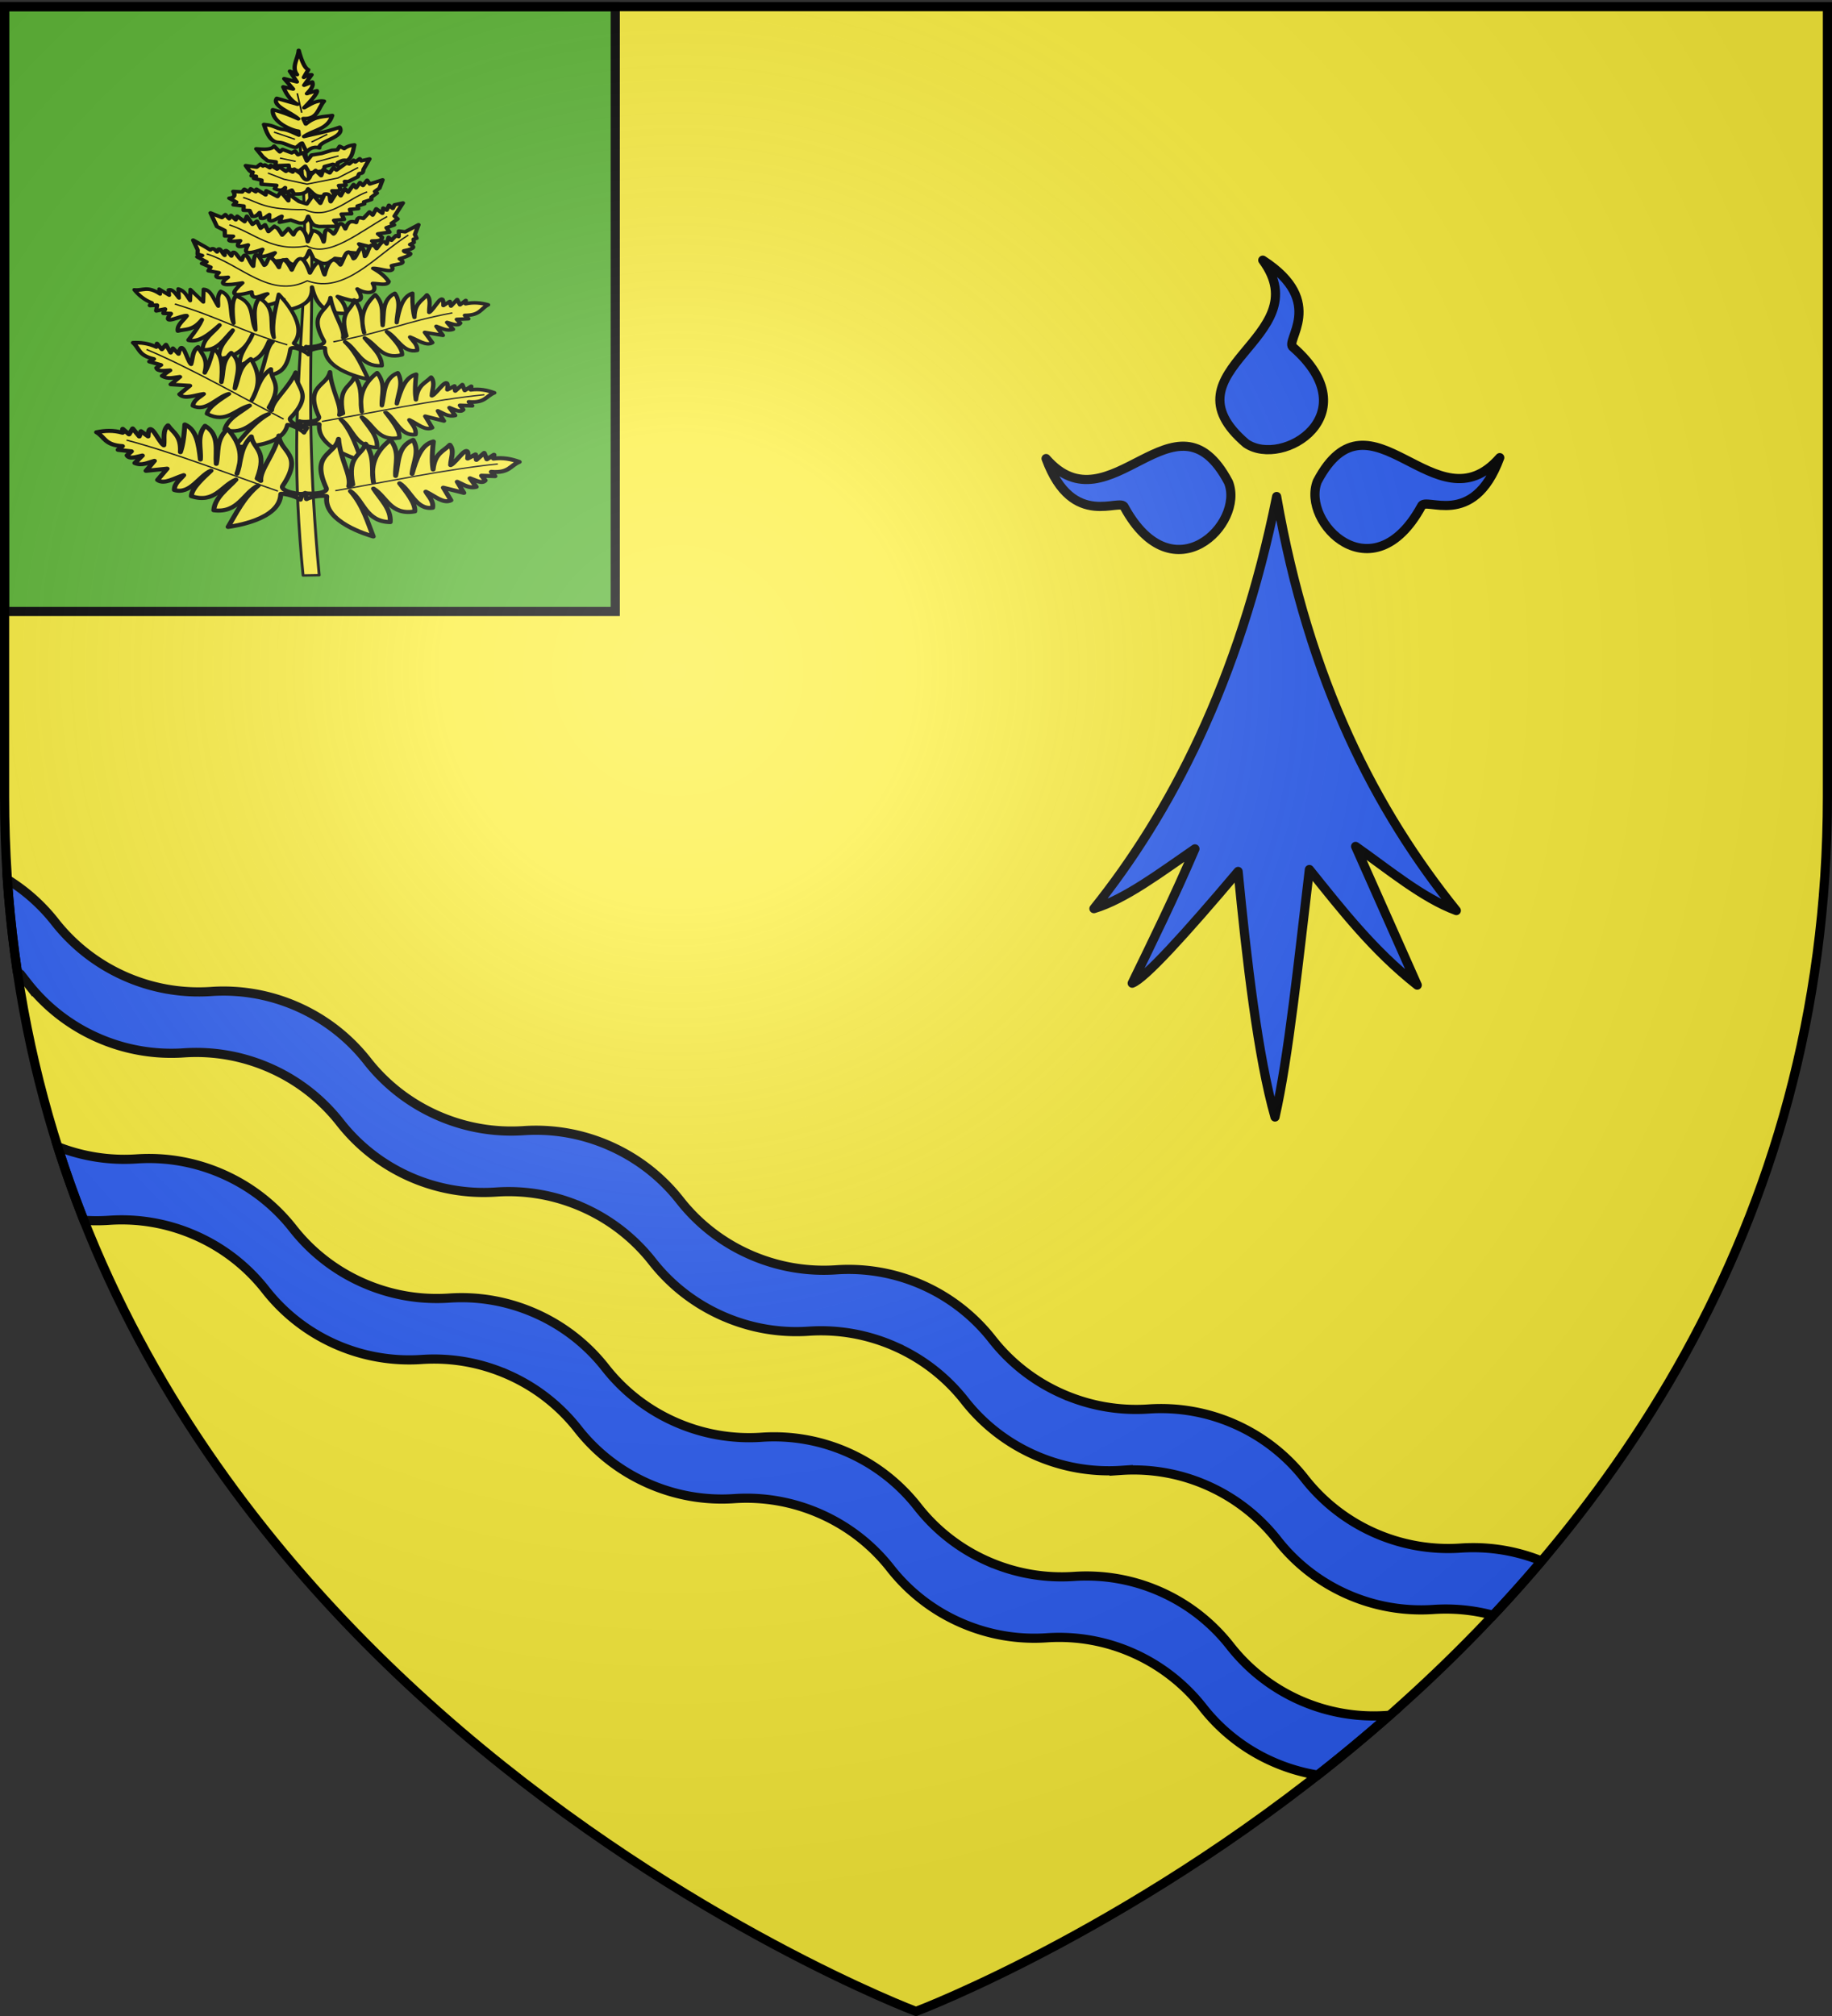 <svg xmlns="http://www.w3.org/2000/svg" xmlns:xlink="http://www.w3.org/1999/xlink" width="600" height="660" version="1.0"><rect width="100%" height="100%" fill="#333333" stroke="none"/><desc>Flag of Canton of Valais (Wallis)</desc><defs><g id="c"><path id="b" d="M0 0v1h.5z" transform="rotate(18 3.157 -.5)"/><use xlink:href="#b" width="810" height="540" transform="scale(-1 1)"/></g><g id="d"><use xlink:href="#c" width="810" height="540" transform="rotate(72)"/><use xlink:href="#c" width="810" height="540" transform="rotate(144)"/></g><g id="f"><path id="e" d="M0 0v1h.5z" transform="rotate(18 3.157 -.5)"/><use xlink:href="#e" width="810" height="540" transform="scale(-1 1)"/></g><g id="g"><use xlink:href="#f" width="810" height="540" transform="rotate(72)"/><use xlink:href="#f" width="810" height="540" transform="rotate(144)"/></g><g id="j"><path id="i" d="M0 0v1h.5z" transform="rotate(18 3.157 -.5)"/><use xlink:href="#i" width="810" height="540" transform="scale(-1 1)"/></g><g id="k"><use xlink:href="#j" width="810" height="540" transform="rotate(72)"/><use xlink:href="#j" width="810" height="540" transform="rotate(144)"/></g><g id="n"><path id="m" d="M0 0v1h.5z" transform="rotate(18 3.157 -.5)"/><use xlink:href="#m" width="810" height="540" transform="scale(-1 1)"/></g><g id="o"><use xlink:href="#n" width="810" height="540" transform="rotate(72)"/><use xlink:href="#n" width="810" height="540" transform="rotate(144)"/></g><path id="h" d="M2.922 27.673c0-5.952 2.317-9.844 5.579-11.013 1.448-.519 3.307-.273 5.018 1.447 2.119 2.129 2.736 7.993-3.483 9.121.658-.956.619-3.081-.714-3.787-.99-.524-2.113-.253-2.676.123-.824.552-1.729 2.106-1.679 4.108z"/><path id="l" d="m-267.374-6.853-4.849 23.83-4.848-23.83v-44.741h-25.213v14.546h-9.698v-14.546h-14.546v-9.697h14.546v-14.546h9.698v14.546h25.213v-25.213h-14.546v-9.698h14.546v-14.546h9.697v14.546h14.546v9.698h-14.546v25.213h25.213v-14.546h9.698v14.546h14.546v9.697h-14.546v14.546h-9.698v-14.546h-25.213v44.741z" style="fill:#fcef3c;fill-opacity:1;stroke:#000;stroke-width:3.807;stroke-miterlimit:4;stroke-dasharray:none;stroke-opacity:1;display:inline"/><path id="p" d="M2.922 27.673c0-5.952 2.317-9.844 5.579-11.013 1.448-.519 3.307-.273 5.018 1.447 2.119 2.129 2.736 7.993-3.483 9.121.658-.956.619-3.081-.714-3.787-.99-.524-2.113-.253-2.676.123-.824.552-1.729 2.106-1.679 4.108z"/><radialGradient xlink:href="#a" id="v" cx="221.445" cy="226.331" r="300" fx="221.445" fy="226.331" gradientTransform="matrix(1.353 0 0 1.349 -77.63 -85.747)" gradientUnits="userSpaceOnUse"/><linearGradient id="a"><stop offset="0" style="stop-color:white;stop-opacity:.314"/><stop offset=".19" style="stop-color:white;stop-opacity:.251"/><stop offset=".6" style="stop-color:#6b6b6b;stop-opacity:.125"/><stop offset="1" style="stop-color:black;stop-opacity:.125"/></linearGradient></defs><g style="display:inline"><path d="M1.5 2.188v258.53C1.5 546.17 300 658.5 300 658.5s298.5-112.33 298.5-397.781V2.188H1.5" style="opacity:1;fill:#fcef3c;fill-opacity:1;stroke:none;stroke-width:3;stroke-miterlimit:4;stroke-dasharray:none;stroke-opacity:1;display:inline"/><path d="M1.5 2.188h200v198H1.5z" style="opacity:1;fill:#5ab532;fill-opacity:1;stroke:#000;stroke-width:3;stroke-miterlimit:4;stroke-dasharray:none;stroke-opacity:1"/><path d="M2.406 287.906c.7 10.25 1.803 20.257 3.25 30.031 1.2 1.281 2.33 2.628 3.407 4a59.66 59.66 0 0 0 22.75 17.72 59.7 59.7 0 0 0 28.406 5.03c9.437-.64 19.17.95 28.406 5.063a59.66 59.66 0 0 1 22.75 17.719 59.73 59.73 0 0 0 22.75 17.75 59.7 59.7 0 0 0 28.406 5.031c9.437-.64 19.17.95 28.406 5.063a59.66 59.66 0 0 1 22.75 17.718c5.84 7.442 13.545 13.606 22.782 17.719s18.938 5.703 28.375 5.063 19.17.95 28.406 5.062A59.66 59.66 0 0 1 316 458.594c5.839 7.441 13.544 13.606 22.781 17.719 9.237 4.112 18.97 5.702 28.406 5.062a59.6 59.6 0 0 1 28.375 5.031 59.84 59.84 0 0 1 22.782 17.75 59.66 59.66 0 0 0 22.75 17.719 59.7 59.7 0 0 0 28.406 5.031 59.7 59.7 0 0 1 19.5 1.907 462 462 0 0 0 15.875-17.782 59.64 59.64 0 0 0-26.437-4.219 59.7 59.7 0 0 1-28.407-5.03 59.73 59.73 0 0 1-22.75-17.75 59.66 59.66 0 0 0-22.75-17.72 59.7 59.7 0 0 0-28.406-5.03c-9.437.64-19.17-.95-28.406-5.063a59.66 59.66 0 0 1-22.75-17.719 59.73 59.73 0 0 0-22.75-17.75 59.7 59.7 0 0 0-28.406-5.031c-9.437.64-19.17-.95-28.407-5.063a59.66 59.66 0 0 1-22.75-17.719c-5.839-7.44-13.544-13.606-22.781-17.718-9.237-4.113-18.938-5.703-28.375-5.063s-19.17-.95-28.406-5.062c-9.237-4.113-16.943-10.278-22.781-17.719a59.66 59.66 0 0 0-22.75-17.719c-9.237-4.112-18.97-5.702-28.407-5.062a59.6 59.6 0 0 1-28.375-5.031A59.84 59.84 0 0 1 18 301.813c-4.254-5.422-9.495-10.138-15.594-13.907zM18.906 375.406A368 368 0 0 0 27.47 399.5c2.793.2 5.58.187 8.343 0 9.437-.64 19.17.95 28.407 5.063a59.66 59.66 0 0 1 22.75 17.718 59.73 59.73 0 0 0 22.75 17.75 59.7 59.7 0 0 0 28.406 5.031c9.437-.64 19.17.95 28.406 5.063a59.66 59.66 0 0 1 22.75 17.719c5.839 7.441 13.545 13.606 22.781 17.719 9.237 4.112 18.939 5.702 28.375 5.062s19.17.95 28.407 5.063 16.942 10.277 22.781 17.718a59.66 59.66 0 0 0 22.75 17.719c9.237 4.113 18.97 5.703 28.406 5.063a59.6 59.6 0 0 1 28.375 5.03 59.84 59.84 0 0 1 22.781 17.75 59.66 59.66 0 0 0 22.75 17.72 60 60 0 0 0 14.875 4.437 541 541 0 0 0 23.532-19.562q-.531.026-1.063.062a59.7 59.7 0 0 1-28.406-5.031 59.73 59.73 0 0 1-22.75-17.75 59.66 59.66 0 0 0-22.75-17.719 59.7 59.7 0 0 0-28.406-5.031c-9.437.64-19.17-.95-28.406-5.063a59.66 59.66 0 0 1-22.75-17.719 59.73 59.73 0 0 0-22.75-17.75 59.7 59.7 0 0 0-28.407-5.03c-9.437.64-19.17-.95-28.406-5.063a59.66 59.66 0 0 1-22.75-17.719c-5.839-7.441-13.544-13.606-22.781-17.719-9.237-4.112-18.938-5.702-28.375-5.062s-19.17-.95-28.406-5.063a59.66 59.66 0 0 1-22.75-17.719c-5.84-7.44-13.545-13.606-22.782-17.718-9.237-4.113-18.969-5.703-28.406-5.063a59.6 59.6 0 0 1-25.844-4z" style="fill:#2b5df2;fill-opacity:1;stroke:#000;stroke-width:3;stroke-miterlimit:4;stroke-dasharray:none;stroke-opacity:1"/></g><g style="display:inline"><g style="display:inline;fill:#2b5df2;stroke:#000;stroke-width:3.456;stroke-miterlimit:4;stroke-dasharray:none;stroke-opacity:1"><g style="fill:#2b5df2;fill-opacity:1;stroke:#000;stroke-width:3.456;stroke-miterlimit:4;stroke-dasharray:none;stroke-opacity:1"><path d="M377.128 135.622c-14.101 70.111-40.388 119.752-68.944 155.439 11.87-3.562 25.215-13.69 38.117-22.55-7.89 18.385-15.78 34.445-23.671 50.668 4.71-1.748 19.66-18.122 39.965-42.146 3.183 33.027 7.487 70.222 13.917 92.616 5.119-22.358 8.906-59.364 12.969-93.342 12.24 15.194 24.13 30.565 40.692 43.598l-23.253-52.318c12.007 8.398 25.275 19.515 38.007 24.2-30.189-37.467-55.61-86.046-67.799-156.165M319.723 139.698c-1.296-4.078-19.538 8.975-29.595-18.388 23.992 27.584 48.78-29.041 68.834 8.941 6.189 15.671-20.922 42.86-39.239 9.447" style="fill:#2b5df2;fill-opacity:1;fill-rule:evenodd;stroke:#000;stroke-width:3.456;stroke-linecap:round;stroke-linejoin:round;stroke-miterlimit:4;stroke-dasharray:none;stroke-opacity:1" transform="matrix(.868 0 0 .868 90.767 44.831)"/><path d="M431.716 139.348c1.296-4.078 19.537 8.975 29.595-18.387-23.992 27.584-48.78-29.042-68.834 8.94-6.189 15.671 20.922 42.861 39.239 9.447M383.382 79.375c-3.697-2.154 13.021-17.11-11.488-32.894 21.686 29.431-38.984 41.27-6.29 69.127 13.943 9.458 46.392-11.069 17.778-36.233" style="fill:#2b5df2;fill-opacity:1;fill-rule:evenodd;stroke:#000;stroke-width:3.456;stroke-linecap:round;stroke-linejoin:round;stroke-miterlimit:4;stroke-dasharray:none;stroke-opacity:1;display:inline" transform="matrix(.868 0 0 .868 90.767 44.831)"/></g></g><g transform="matrix(1.1 0 0 .9 -188.75 78.188)"><path d="m262.018-38.933-1.52.043c5.836 63.561-4.635 88.158 1.34 161.35l4.793-.101c-5.902-76.81 1.089-102.787-4.613-161.292z" style="fill:#fcef3c;fill-opacity:1;stroke:#000;stroke-width:.849;stroke-linecap:butt;stroke-linejoin:round;stroke-miterlimit:4;stroke-dasharray:none;stroke-opacity:1"/><path d="m263.64-24.003 4.392-.72.197-1.582 2.058-.684.376-.14 1.381.42.124-.988c.827-.407 1.392-1.206 2.785-.77 1.561-1.192 1.728-3.557 2.147-5.71-1.301.154-2.263.65-3.035 1.335l-1.332-.816-.7 1.301-1.632.146-3.01 1.137-3.033.608-1.407 2.136-1.08-2.99-1.534.744-.906-1.353-.978.652-2.714-1.236-.827.878-1.711-2.086c-.75 1.317-2.938 1.24-5.32.974l1.964 2.932 1.434 1.437 2.46.39-.172 1.384 3.966-.18.179 1.44 2.963.67 1.804-1.754z" style="fill:#fcef3c;fill-opacity:1;stroke:#000;stroke-width:1.273;stroke-linecap:butt;stroke-linejoin:round;stroke-miterlimit:4;stroke-dasharray:none;stroke-opacity:1"/><path d="m244.756-26.631 3.236.57 1.169-1.118.717.694.556-.422 1.495 1.057.274-.877 1.88 1.35.763-.747 1.874 1.571.61-.586 1.403.832.476-1.035 1.969 1.685c1.17 2.638 2.17 2.997 2.945.393l1.43-1.607 1.667 1.895.61-2.194 1.935 1.185 1.094-1.898.91.868 2.938-2.547.878.312 1.273-1.336.523.63 1.318-1.168.47.74 2.437-.681-1.795 3.811c-.157 1.941-.82 1.216-1.28 1.558l-.43 1.148-2.814 1.72-1.034-.042.303 1.343-2.075.14c1.156 2.21-.54 1.954-1.982 1.92l.883 1.753c-.906.15-1.456.655-3.06.102-2.882.836-3.65-1.276-4.997-2.581-.54 1.856-2.295 1.978-4.2 1.887l-.646-1.412-2.251 1.076.258-1.986c-.626.792-1.38 1.377-3.117.376l.53-1.199-4.473-.397.046-1.496-2.296-.645.664-.75-1.375-.165.387-1.371c-.73.22-1.41-1.152-2.096-2.356z" style="fill:#fcef3c;fill-opacity:1;stroke:#000;stroke-width:1.273;stroke-linecap:butt;stroke-linejoin:round;stroke-miterlimit:4;stroke-dasharray:none;stroke-opacity:1"/><path d="m285.503-21.45-3.811 1.497-.794-1.364-1.245 1.912-.873-1.054-1.175 1.914-.73-1.205-1.619 2.76-1.005-1.294-1.197 2.62-1.068-1.533-1.927 3.689c-.535-.986.361-3.171-1.867-2.74l-1.219 3.325-2.138-2.986-1.91 3.219-2.276-.874-3.123-2.742-.075 2.46-2.2-3.224-1.028 1.685-3.351-2.092-.186 1.483-2.724-2.068-.238.932-1.5-1.079-.522 1.078-1.366-.917-.658.994-2.643-.182c.862 1.715.117 2.289-1.192 2.463l2.117 1.416-.867.985 3.054.434-.049 1.567 1.81.07.773 2.07c1.087.277 1.621-.571 2.202-1.325l.355 2.053c1.114.39 1.741-.744 2.55-1.311l-.06 1.958c.748 1.053 2.44-.743 3.736-1.343l-.625 2.171 3.301-.811 2.408 1.035c2.362.459 2.308-1.207 2.793-2.4 1.371 3.972 2.204 3.32 3.161 3.732l5.858-.083-1.326-2.17 3.008-.352-.777-1.913 2.932-.12-.44-1.586 2.52-.293-.25-.951 2.046-.782-.117-.71 2.188-.856.026-.862 1.65-1.503-.61-.573 1.363-1.202z" style="fill:#fcef3c;fill-opacity:1;stroke:#000;stroke-width:1.273;stroke-linecap:butt;stroke-linejoin:round;stroke-miterlimit:4;stroke-dasharray:none;stroke-opacity:1"/><path d="m291.563-13.05-2.515 4.782.954 1.035-1.824 1.592.77.585-2.298 1.019.936 1.59-3.47.64 1.242 1.268c-.02 1.233-1.47 1.311-2.999 1.324 2.854 3.082-.127 2.328-3.878 1.068 2.99 4.24-.236 3.345-2.66 3.112 1.857 3.167-1.346 2.643-4.503 2.152-3.397 3.596-4.512 1.016-6.32.307l-1.282-3.156-.86 2.295c-2.429 3.034-4.487 3.823-5.946.987-6.345 1.468-4.938-.486-3.472-2.466-5.81 2.824-4.373.511-3.708-1.255-5.922 2.522-5.2.52-4.288-1.61-2.108.702-4.174 1.366-2.318-1.533-4.663.641-3.419-.489-2.118-1.636l-2.462-.097-.037-1.998-2.322-1.422-1.916-4.955 3.398 1.686 1.02-1.07 1.136 1.487.53-1.199 1.43 1.61.434-1.315 2.207 1.972.657-1.98 1.678 2.96 1.318-1.169 1.103 2.595 1.321-1.28 1.008 2.48 1.783-1.939c.65 1.256.131-1.264 2.318 3.21l1.848-2.368 1.507 2.277c.72-2.003 1.382-2.187 2.048-2.47 1.164.775 1.892 2.45 2.212 4.967l1.408-4.049c2.356.444 2.796 2.316 3.322 4.124.572-1.883-.304-7.016 2.949-2.879 1.156-.713 1.568-6.845 3.508-1.859.592-1.523.947-3.414 3.227-2.313.323-.885.118-2.317 2.116-1.47l1.848-2.367.95 1.146 1.057-2.287 1.823 1.624.255-1.875 1.063.707.645-1.75 1.148 1.155.533-1.31z" style="fill:#fcef3c;fill-opacity:1;stroke:#000;stroke-width:1.273;stroke-linecap:butt;stroke-linejoin:round;stroke-miterlimit:4;stroke-dasharray:none;stroke-opacity:1"/><path d="m229.1.474 3.414 2.33 1.704 1.243c.8-1.105 1.382-.015 2 .706.637-2.71 1.497.555 2.261 1.266-.146-3.038.89-1.57 2.014.236.548-3.631 2.056.99 3.09 1.533 1.204-4.838 2.284.977 3.418 2.173.4-7.822 1.96-2.78 3.287-.341 1.26-.371.774-6.41 4.367.799.586-2.91 1.41-4.695 3.805.933 1.479-4.053 3.02-7.253 5.405 1.075 3.51-8.014 3.337-1.268 4.372.643 1.432-6.669 3.045-6.171 4.712-3.58 1.164-2.02 1.9-7.984 3.905-2.278 1.124-.272 2.49-8.366 3.371-.808 1.146-1.05 1.32-6.651 3.504-2.843.96-1.424 1.882-3.766 2.98-1.687l.563-2.409.874 1.054 1.307-1.674.825.346.064-2.036 1.872.309 3.985-2.589-1.087 3.565.516 1.354-.918.356.103 1.18-1.138.74c1.278.72 1.725 1.458-1.814 2.281-.289.941 5.244.362-1.276 2.93 2.516 1.988-.996 1.87-2.378 2.495 1.404 3.46-3.538.787-5.537.959 1.61 1.175 3.22 2.343 4.66 4.81-.413 1.641-2.967.7-4.76.676 1.888 3.933-2.162 3.968-4.594 2.015 4.186 7.633-5.123 2.847-5.872 2.75 1.918 2.088 2.44 4.122 2.668 6.143-4.68.202-8.75-1.257-10.3-9.58.33 6.028-3.791 7.41-8.075 8.623l-.36-4.092c-10.099 5.472-6.01-1.53-4.816-2.071-1.772.25-4.604 3.008-4.72-.656-6.996 2.278-5.833.01-2.756-3.324-4.991 1.061-7.637.976-4.258-2.05-4.03.619-3.99-.3-2.737-1.676l-3.116-.671.668-1.307-2.607-1.357 1.412-.572-2.801-1.836 1.48-.49-1.379-.525.046-1.489z" style="fill:#fcef3c;fill-opacity:1;stroke:#000;stroke-width:1.273;stroke-linecap:butt;stroke-linejoin:round;stroke-miterlimit:4;stroke-dasharray:none;stroke-opacity:1"/><path id="q" d="M316.92 24.005c-2.08-.707-4.263-1.025-6.691-.374l.037-1.218-1.725 1.596-.828-1.919-1.848 2.368-.342-1.677-1.92 1.477c.182-6.11-2.808 1.65-4.218 2.496-.117-2.15.691-4.582-.69-6.349-1.455 2.238-3.634 2.884-3.704 8.173-.377-1.686-.654-4.091-.615-8.786-3.07 1.333-3.934 5.916-4.67 10.686-.022-3.559 1.486-7.14-.555-10.67-3.984 2.53-3.09 7.481-3.618 11.726-.477-3.728.68-7.465-2.216-11.178-2.92 3.397-4.795 7.492-3.289 13.845-.913-4-.234-8.128-2.98-11.984-.767 4.033-4.525 3.967-2.304 13.108l-.988.666c.52-3.322-2.91-8.386-3.78-14.607-.6 5.272-6.853 5.246-1.982 15.645.928 1.98-5.089 2.543-5.25 2.157-.037.168.399 1.193.487 1.899 1.405-1.19 5.151-1.72 5.136-1.393-.362 8.15 11.623 11.068 12.91 11.417-1.73-4.135-3.348-9.427-6.97-13.637 3.651 2.53 4.57 9.156 10.97 8.692-.035-4.124-3.066-6.871-5.11-10.072 3.602 2.217 5.013 8 11.148 6.095.114-2.551-2.943-6.227-4.57-8.414 2.973 1.826 4.838 7.966 9.056 6.816.158-2.156-1.28-3.317-2.117-4.853 2.29 1.043 4.864 3.444 6.641 2.036l-2.25-3.749 5.389 1.1-1.969-3.295c1.615.657 3.133 1.888 4.995 1.084l-1.795-2.51c1.516.504 3.282 1.516 3.935.265l-1.042-1.372 3.457-.197-1.046-1.261c4.652.007 4.694-2.511 6.922-3.832z" style="fill:#fcef3c;fill-opacity:1;stroke:#000;stroke-width:1.273;stroke-linecap:butt;stroke-linejoin:round;stroke-miterlimit:4;stroke-dasharray:none;stroke-opacity:1"/><use xlink:href="#q" width="600" height="660" style="fill:#fcef3c;stroke:#000;stroke-width:1.5;stroke-opacity:1" transform="matrix(-.809 -.661 .522 -.809 455.47 247.484)"/><use xlink:href="#q" id="r" width="600" height="660" x="0" y="0" style="fill:#fcef3c;stroke:#000;stroke-width:1.429;stroke-opacity:1" transform="matrix(1.046 .103 -.081 1.046 -10.822 -1.746)"/><use xlink:href="#r" id="s" width="600" height="660" x="0" y="0" style="fill:#fcef3c;stroke:#000;stroke-width:1.5;stroke-opacity:1" transform="matrix(-.946 -.366 -.289 .946 528.92 101.486)"/><use xlink:href="#s" id="u" width="600" height="660" x="0" y="0" style="fill:#fcef3c;stroke:#000;stroke-width:1.364;stroke-opacity:1" transform="matrix(1.083 -.215 .17 1.083 -34.822 74.828)"/><use xlink:href="#u" width="600" height="660" style="fill:#fcef3c;stroke:#000;stroke-width:1.5;stroke-opacity:1" transform="matrix(-.988 -.176 -.139 .988 533.914 46.88)"/><path d="M261.54-34.822c-.624.044-1.487 1.739-2.04 1.591-1.881-.5-3.409-1.802-4.91-1.847-2.925-.088-3.847-4.622-4.415-6.531.94.15 1.921.257 2.805.712 2.512 1.291 2.677 1.012 3.381 1.188 1.45.361 2.797 1.227 4.2 1.985l-.133-1.446c-2.048-.278-8.046-3.354-7.611-7.796 2.29.64 4.865 1.837 7.59 3.33-2.203-2.486-7.978-4.689-6.403-7.475l6.155 2.154c-1.676-1.093-3.132-3.033-4.238-6.316l2.942.786-2.654-3.77 3.784 1.155-2.098-3.863 2.15 1.237c-1.807-2.728.31-5.883.482-8.827.836 3.737 1.758 6.46 2.86 7.057-.8 1.532-.968 1.983-1.337 2.776.953-.739 1.718-1.047 2.314-.96l-2.221 3.818 2.419-1.188c.531 1.623-.65 2.908-1.602 4.237-.017.05 1.44-.6 2.976-1.054.249.476-.517 2.09-3.777 6.168 1.892-1.23 3.668-2.852 5.918-2.369-1.819 2.504-1.792 6.61-6.21 6.319l.771 1.978c2.927-2.955 5.331-2.578 7.877-3.102-1.29 5.123-5.574 5.163-8.41 7.66 3.515-1.106 5.601-1.275 10.622-3.368 1.783 3.771-6.514 4.9-6.046 7.518-2.124-.844-3.43.953-3.836 1.473z" style="fill:#fcef3c;fill-opacity:1;stroke:#000;stroke-width:1.273;stroke-linecap:butt;stroke-linejoin:round;stroke-miterlimit:4;stroke-dasharray:none;stroke-opacity:1"/><path d="M271.424 91.628c14.55-3.062 33.36-7.906 48.39-9.72M267.424 66.428c14.55-3.062 33.36-7.906 48.39-9.72M256.034 65.572c-12.216-7.745-27.64-18.578-40.82-25.327M254.35 91.783c-13.525-5.718-30.804-13.977-45.087-18.563M257.14 38.576c-15.434-5.718-19.647-9.748-33.489-14.863M270.82 37.463c16.168-3.729 20.963-7.192 35.461-10.523" style="fill:#fcef3c;fill-opacity:1;stroke:#000;stroke-width:.474;stroke-linecap:butt;stroke-linejoin:round;stroke-miterlimit:4;stroke-dasharray:none;stroke-opacity:1"/><path d="M233.122 5.493c9.948 3.61 18.953 16.559 29.95 9.778 11.233 4.983 20.292-9.113 30.098-16.65" style="fill:none;fill-opacity:1;stroke:#000;stroke-width:.474;stroke-linecap:butt;stroke-linejoin:round;stroke-miterlimit:4;stroke-dasharray:none;stroke-opacity:1"/><path d="M239.876-5.078c7.47 2.963 12.801 10.015 23.05 7.664 6.534 4.482 15.574-5.015 23.93-10.703M243.972-15.059c4.816 1.838 6.395 4.572 18.353 4.432 7.165 3.974 12.474-3.742 18.578-6.446M278.217-25.937l-6.043 3.828-9.177 2.216-6.939-1.813-4.7-2.216M265.683-27.951l6.715-2.216M259.64-28.153l-4.7-1.208M253.148-38.83l6.268 2.62M264.34-35.203l4.7-2.82M260.087-52.93l1.343 7.05" style="fill:none;fill-opacity:1;stroke:#000;stroke-width:.474;stroke-linecap:butt;stroke-linejoin:round;stroke-miterlimit:4;stroke-dasharray:none;stroke-opacity:1"/></g></g><g style="display:inline"><path d="M300 658.5s298.5-112.32 298.5-397.772V2.176H1.5v258.552C1.5 546.18 300 658.5 300 658.5" style="opacity:1;fill:url(#v);fill-opacity:1;fill-rule:evenodd;stroke:none;stroke-width:1px;stroke-linecap:butt;stroke-linejoin:miter;stroke-opacity:1"/></g><g style="display:inline"><path d="M300 658.5S1.5 546.18 1.5 260.728V2.176h597v258.552C598.5 546.18 300 658.5 300 658.5z" style="opacity:1;fill:none;fill-opacity:1;fill-rule:evenodd;stroke:#000;stroke-width:3;stroke-linecap:butt;stroke-linejoin:miter;stroke-miterlimit:4;stroke-dasharray:none;stroke-opacity:1;display:inline"/></g></svg>